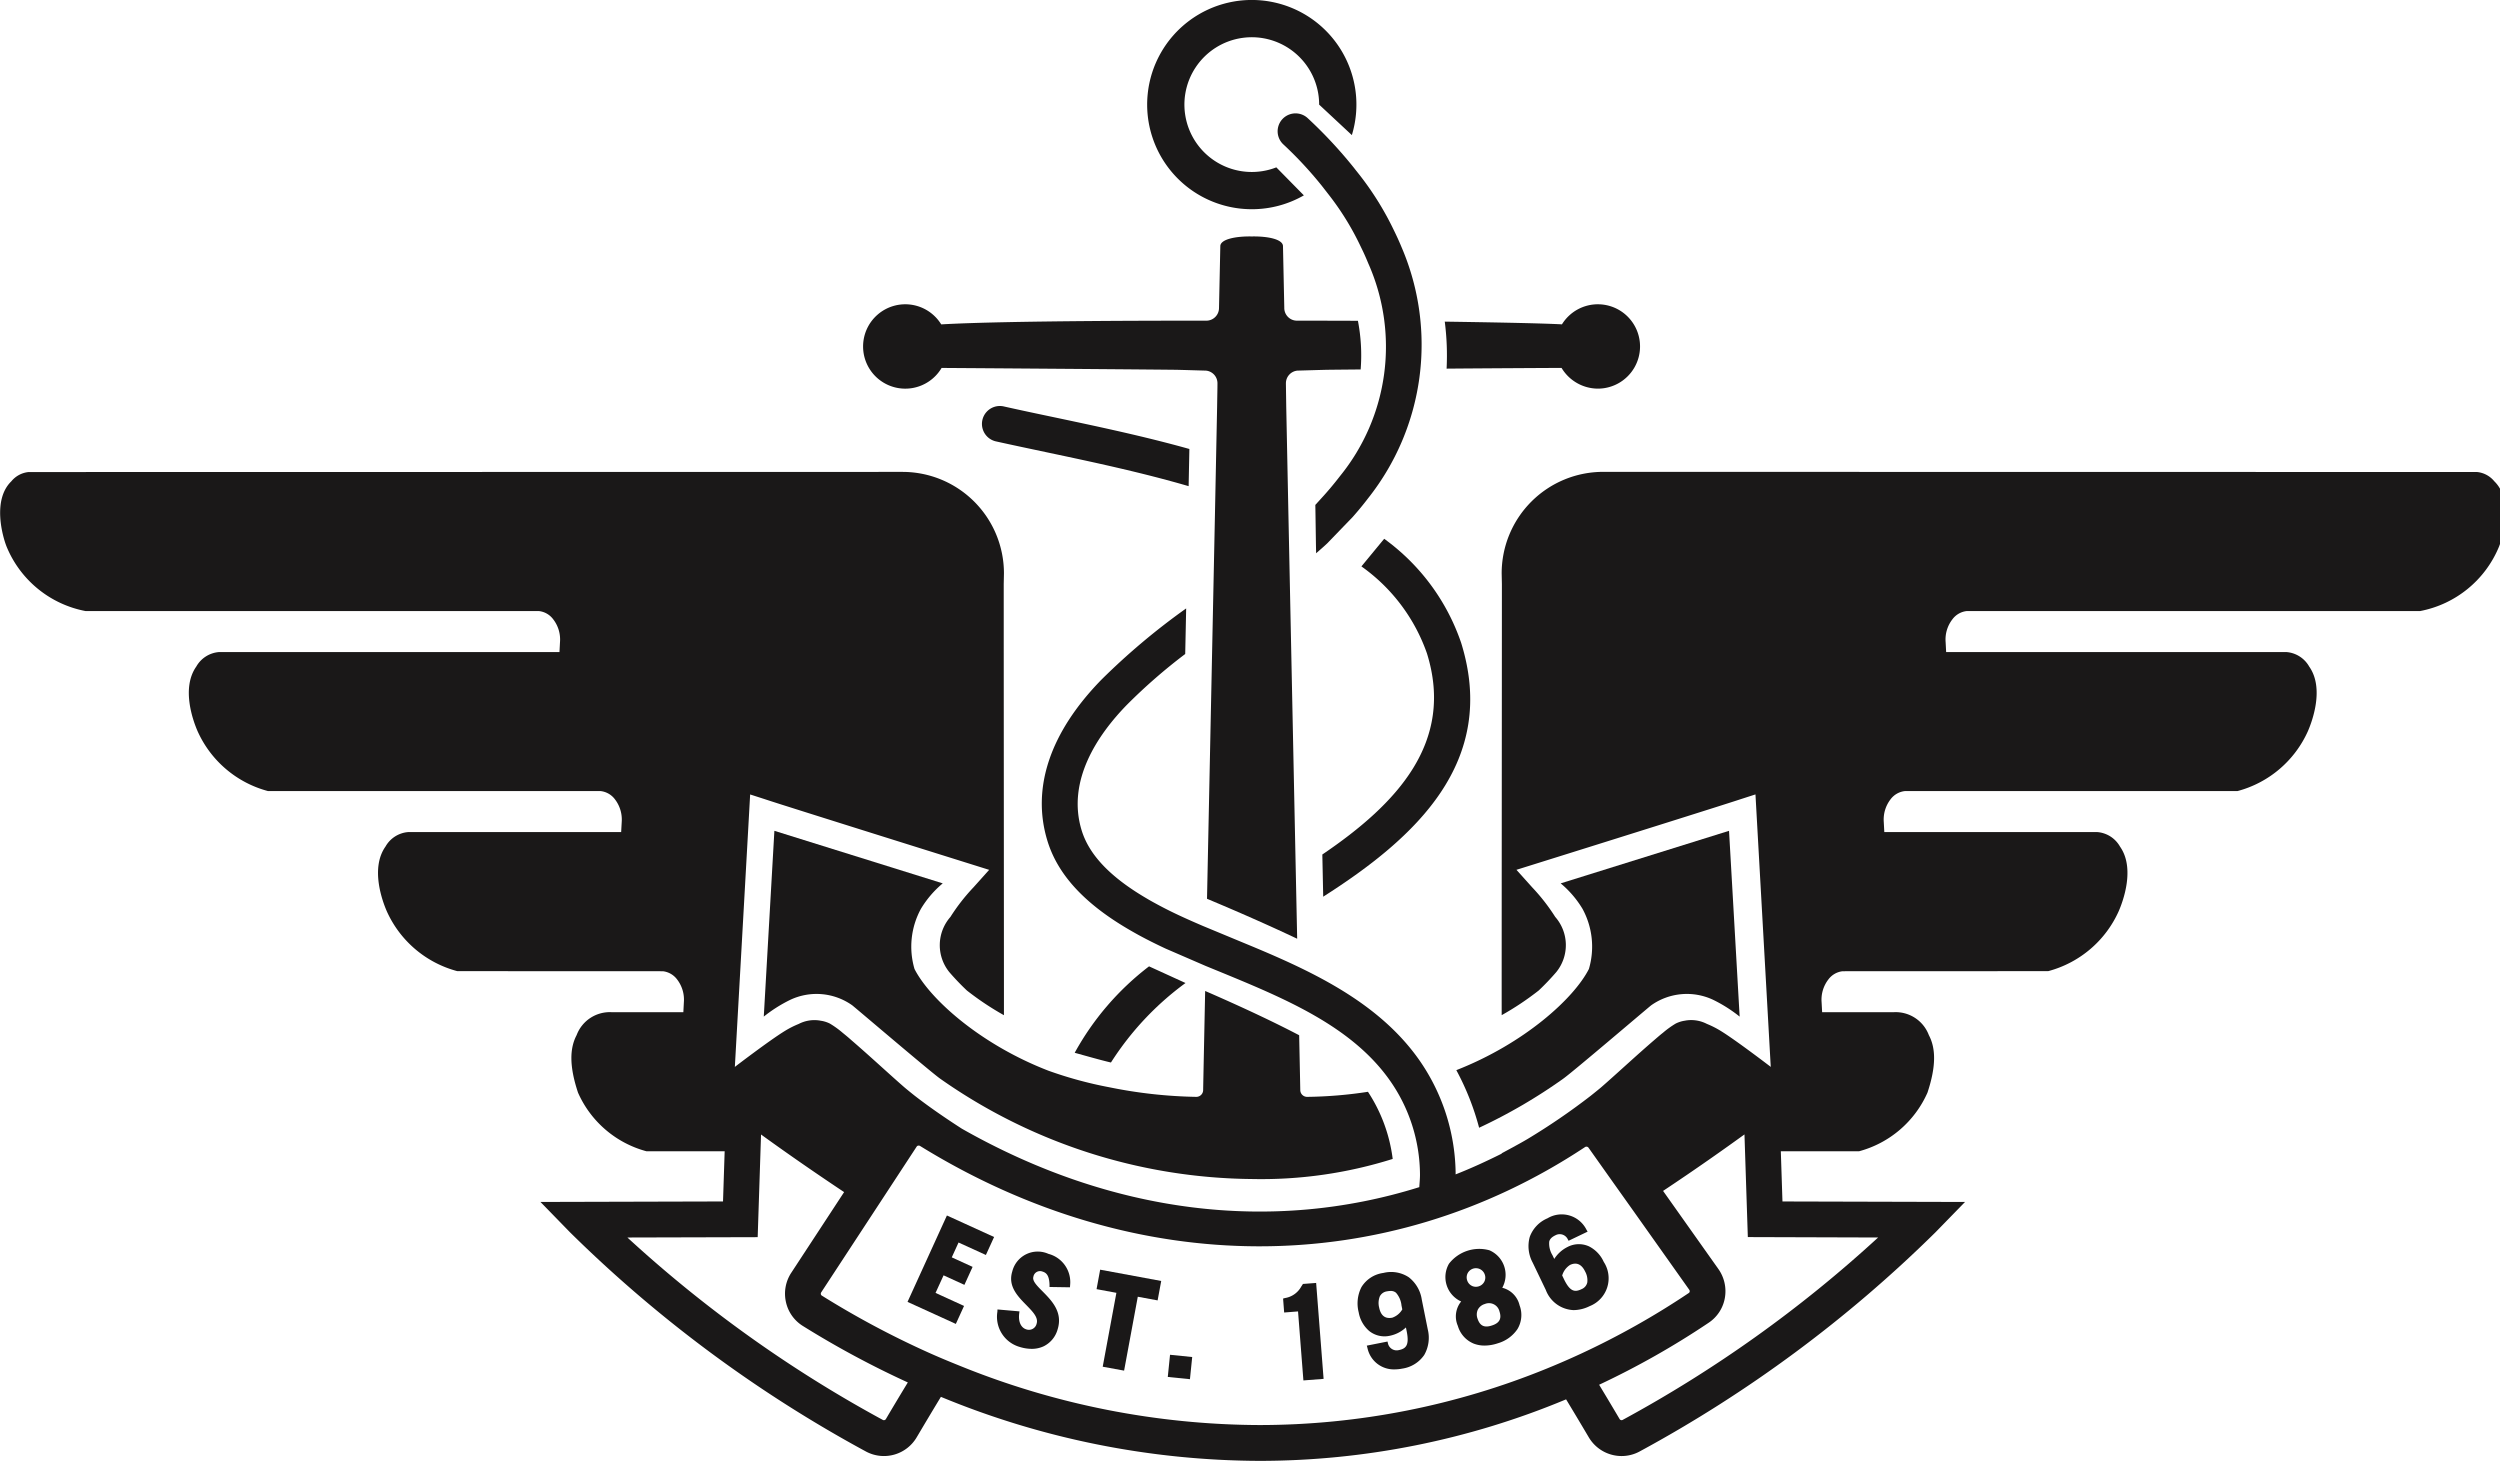 <?xml version="1.0" encoding="UTF-8" standalone="no"?>
<svg
   xmlns:dc="http://purl.org/dc/elements/1.1/"
   xmlns:cc="http://creativecommons.org/ns#"
   xmlns:rdf="http://www.w3.org/1999/02/22-rdf-syntax-ns#"
   xmlns:svg="http://www.w3.org/2000/svg"
   xmlns="http://www.w3.org/2000/svg"
   xmlns:sodipodi="http://sodipodi.sourceforge.net/DTD/sodipodi-0.dtd"
   xmlns:inkscape="http://www.inkscape.org/namespaces/inkscape"
   width="192"
   height="112.193"
   viewBox="0 0 192 112.193"
   version="1.1"
   id="svg116"
   sodipodi:docname="isotipo_dockers.svg"
   inkscape:version="0.92.5 (2060ec1f9f, 2020-04-08)">
  <defs
     id="defs120" />
  <sodipodi:namedview
     pagecolor="#ffffff"
     bordercolor="#666666"
     borderopacity="1"
     objecttolerance="10"
     gridtolerance="10"
     guidetolerance="10"
     inkscape:pageopacity="0"
     inkscape:pageshadow="2"
     inkscape:window-width="1920"
     inkscape:window-height="1080"
     id="namedview118"
     showgrid="false"
     inkscape:zoom="1.7258316"
     inkscape:cx="359.29837"
     inkscape:cy="48.761124"
     inkscape:window-x="0"
     inkscape:window-y="0"
     inkscape:window-maximized="1"
     inkscape:current-layer="svg116" />
  <g
     id="Grupo_3"
     data-name="Grupo 3"
     transform="translate(-32.374,-253.493)">
    <g
       id="Grupo_2"
       data-name="Grupo 2">
      <path
         id="Trazado_10"
         data-name="Trazado 10"
         d="m 155.106,283.34 a 3.239,3.239 0 1 0 -2.774,-4.937 c -1.89,-0.1 -6.348,-0.168 -9,-0.209 a 20.359,20.359 0 0 1 0.141,3.611 c 3.333,-0.029 7.839,-0.052 8.828,-0.057 a 3.268,3.268 0 0 0 2.805,1.592 z"
         inkscape:connector-curvature="0"
         style="fill:#1a1818" />
      <path
         id="Trazado_11"
         data-name="Trazado 11"
         d="m 144.22,335.681 a 20.155,20.155 0 0 1 1.75,4.423 40.974,40.974 0 0 0 6.471,-3.775 c 0.756,-0.542 6.051,-5.06 6.738,-5.624 a 4.741,4.741 0 0 1 4.754,-0.432 10.891,10.891 0 0 1 2.046,1.295 l -0.815,-14.268 -12.93,4.036 a 7.722,7.722 0 0 1 1.674,1.951 6.072,6.072 0 0 1 0.494,4.623 c -1.144,2.263 -4.967,5.729 -10.182,7.771 z"
         inkscape:connector-curvature="0"
         style="fill:#1a1818" />
      <path
         id="Trazado_12"
         data-name="Trazado 12"
         d="m 102.608,327.91 a 6.073,6.073 0 0 1 0.495,-4.623 7.717,7.717 0 0 1 1.673,-1.951 L 91.847,317.3 91.032,331.568 a 10.825,10.825 0 0 1 2.046,-1.294 4.736,4.736 0 0 1 4.753,0.431 c 0.687,0.564 5.982,5.082 6.739,5.624 a 42.229,42.229 0 0 0 23.935,7.713 33.6,33.6 0 0 0 10.828,-1.543 12.128,12.128 0 0 0 -1.9,-5.156 32.934,32.934 0 0 1 -4.662,0.389 0.525,0.525 0 0 1 -0.536,-0.532 c 0,-0.056 -0.032,-1.625 -0.085,-4.2 -1.667,-0.877 -4.119,-2.054 -7.22,-3.4 -0.093,4.533 -0.154,7.519 -0.154,7.6 a 0.526,0.526 0 0 1 -0.537,0.532 36.349,36.349 0 0 1 -6.669,-0.737 30.717,30.717 0 0 1 -4.672,-1.27 c -5.272,-2.036 -9.138,-5.538 -10.29,-7.815 z"
         inkscape:connector-curvature="0"
         style="fill:#1a1818" />
      <path
         id="Trazado_13"
         data-name="Trazado 13"
         d="m 132.107,281.953 h 0.037 c 0.483,-0.013 1.285,-0.038 2.14,-0.06 0.756,-0.009 1.638,-0.017 2.589,-0.026 a 13.985,13.985 0 0 0 -0.211,-3.736 c -1.923,-0.01 -3.624,-0.01 -4.518,-0.01 h -0.163 a 0.975,0.975 0 0 1 -0.974,-0.974 v -0.032 l -0.1,-4.713 c 0,-0.535 -1.172,-0.773 -2.4,-0.749 -1.232,-0.024 -2.413,0.214 -2.413,0.749 l -0.1,4.712 v 0.033 a 0.975,0.975 0 0 1 -0.975,0.974 h -0.491 c -1.383,0 -14.693,-0.016 -19.868,0.285 a 3.24,3.24 0 1 0 0.029,3.344 c 1.6,0.011 13.221,0.093 18.034,0.143 0.856,0.022 1.657,0.047 2.141,0.06 h 0.037 a 0.974,0.974 0 0 1 0.974,0.974 v 0.054 c 0,0.29 -0.013,0.9 -0.027,1.776 l -0.167,8.305 c -0.172,8.32 -0.416,20.143 -0.608,29.459 2.259,0.942 4.7,2.014 6.924,3.067 -0.2,-9.653 -0.479,-23.261 -0.671,-32.526 l -0.168,-8.305 c -0.013,-0.871 -0.022,-1.486 -0.026,-1.776 v -0.054 a 0.974,0.974 0 0 1 0.975,-0.974 z"
         inkscape:connector-curvature="0"
         style="fill:#1a1818" />
      <path
         id="Trazado_14"
         data-name="Trazado 14"
         d="m 109.432,284.7 a 1.376,1.376 0 0 0 -0.6,2.685 c 1.308,0.291 2.632,0.569 3.961,0.851 3.621,0.766 7.3,1.553 10.868,2.594 l 0.057,-2.855 c -3.424,-0.961 -6.916,-1.7 -10.356,-2.429 -1.316,-0.276 -2.631,-0.554 -3.93,-0.846 z"
         inkscape:connector-curvature="0"
         style="fill:#1a1818" />
      <path
         id="Trazado_15"
         data-name="Trazado 15"
         d="m 134.306,295.222 1.959,-2.029 c 0.414,-0.469 0.817,-0.956 1.2,-1.46 a 18.977,18.977 0 0 0 2.559,-19.232 q -0.254,-0.615 -0.555,-1.231 l -0.023,-0.046 a 23.026,23.026 0 0 0 -2.9,-4.6 l -0.2,-0.256 a 35.259,35.259 0 0 0 -3.556,-3.815 1.375,1.375 0 0 0 -1.874,2.012 29.994,29.994 0 0 1 2.964,3.185 l 0.479,0.615 a 21.137,21.137 0 0 1 2.517,4.065 l 0.187,0.387 q 0.205,0.439 0.388,0.889 a 15.759,15.759 0 0 1 -2.163,16.349 q -0.705,0.918 -1.477,1.754 l -0.42,0.462 c 0.019,0.931 0.039,2.7 0.06,3.714 0.285,-0.252 0.576,-0.498 0.855,-0.763 z"
         inkscape:connector-curvature="0"
         style="fill:#1a1818" />
      <path
         id="Trazado_16"
         data-name="Trazado 16"
         d="m 138.679,294.872 -1.748,2.121 a 13.736,13.736 0 0 1 5.032,6.679 c 2.125,6.815 -2.27,11.54 -8.034,15.447 0.023,1.106 0.045,2.188 0.067,3.24 7.128,-4.537 13.439,-10.37 10.593,-19.5 a 16.38,16.38 0 0 0 -5.91,-7.987 z"
         inkscape:connector-curvature="0"
         style="fill:#1a1818" />
      <path
         id="Trazado_17"
         data-name="Trazado 17"
         d="m 128.511,269.561 a 8.013,8.013 0 0 0 4,-1.064 l -2.116,-2.151 a 5.174,5.174 0 1 1 3.288,-4.957 c 0,0.046 0,0.092 0,0.137 l 2.514,2.343 a 8.035,8.035 0 1 0 -7.687,5.692 z"
         inkscape:connector-curvature="0"
         style="fill:#1a1818" />
      <path
         id="Trazado_18"
         data-name="Trazado 18"
         d="m 123.421,328.988 -2.8,-1.279 a 21.184,21.184 0 0 0 -5.71,6.638 c 0.65,0.179 2.065,0.583 2.784,0.747 a 22.639,22.639 0 0 1 5.726,-6.106 z"
         inkscape:connector-curvature="0"
         style="fill:#1a1818" />
      <path
         id="Trazado_19"
         data-name="Trazado 19"
         d="m 223.933,290.452 a 1.964,1.964 0 0 0 -1.324,-0.709 l -65.988,-0.011 h -1.126 a 7.794,7.794 0 0 0 -7.793,7.794 l 0.017,0.823 c 0,8.807 -0.021,27.958 -0.016,33.109 a 22.041,22.041 0 0 0 2.849,-1.9 18.648,18.648 0 0 0 1.345,-1.41 3.284,3.284 0 0 0 -0.084,-4.238 14.822,14.822 0 0 0 -1.761,-2.262 l -1.215,-1.354 c 0,0 11.519,-3.6 15.84,-4.979 l 0.037,-0.012 c 0.668,-0.212 1.166,-0.373 1.409,-0.454 v 0 l 1.071,-0.345 0.147,2.631 v 0 l 1.027,18.3 -0.029,-0.028 c 0,0 -2.632,-2.015 -3.8,-2.732 a 7.115,7.115 0 0 0 -1.075,-0.546 2.633,2.633 0 0 0 -1.539,-0.273 c -0.057,0.005 -0.113,0.02 -0.169,0.03 h -0.013 a 2.332,2.332 0 0 0 -0.675,0.217 7.116,7.116 0 0 0 -0.982,0.709 c -0.129,0.1 -0.263,0.213 -0.4,0.33 -0.094,0.08 -0.195,0.169 -0.3,0.258 -1.34,1.151 -3.054,2.744 -4.074,3.625 q -0.375,0.31 -0.775,0.628 a 50.406,50.406 0 0 1 -4.865,3.326 c -0.3,0.177 -0.614,0.353 -0.934,0.526 h 0.005 l -1.039,0.561 v 0.027 c -1.168,0.582 -2.345,1.125 -3.539,1.593 0,-0.063 0,-0.126 0,-0.189 a 15.473,15.473 0 0 0 -2.842,-8.663 c -3.209,-4.52 -8.509,-6.892 -13.367,-8.9 l -3.2,-1.328 c -0.393,-0.169 -0.781,-0.337 -1.165,-0.51 -0.936,-0.418 -1.744,-0.817 -2.472,-1.218 q -0.374,-0.2 -0.741,-0.42 c -2.741,-1.615 -4.353,-3.31 -4.93,-5.182 -1.177,-3.826 1.24,-7.362 3.475,-9.656 a 42.427,42.427 0 0 1 4.475,-3.9 c 0.025,-1.186 0.05,-2.354 0.073,-3.5 a 52.131,52.131 0 0 0 -6.517,5.482 c -3.95,4.053 -5.379,8.335 -4.133,12.384 0.787,2.558 2.8,4.762 6.161,6.741 0.268,0.158 0.538,0.311 0.811,0.462 0.643,0.352 1.337,0.7 2.108,1.06 l 3.067,1.328 1.032,0.423 c 4.982,2.049 10.134,4.17 13.085,8.328 a 12.672,12.672 0 0 1 2.344,7.285 c 0,0.316 -0.034,0.635 -0.053,0.953 -11.364,3.558 -23.629,2.048 -35.133,-4.49 -1.2,-0.772 -2.479,-1.646 -3.606,-2.521 q -0.4,-0.316 -0.775,-0.629 c -1.02,-0.88 -2.734,-2.473 -4.075,-3.624 -0.1,-0.089 -0.2,-0.177 -0.295,-0.258 -0.14,-0.118 -0.274,-0.227 -0.4,-0.33 a 7.116,7.116 0 0 0 -0.982,-0.709 2.3,2.3 0 0 0 -0.675,-0.216 h -0.012 c -0.057,-0.01 -0.114,-0.025 -0.171,-0.03 a 2.631,2.631 0 0 0 -1.538,0.273 7.114,7.114 0 0 0 -1.075,0.546 c -1.17,0.717 -3.8,2.731 -3.8,2.731 l -0.029,0.029 1.028,-18.3 v 0 l 0.147,-2.631 1.071,0.345 v 0 c 0.243,0.082 0.741,0.242 1.409,0.455 l 0.037,0.011 v 0 c 4.322,1.375 15.84,4.979 15.84,4.979 l -1.214,1.354 a 14.822,14.822 0 0 0 -1.761,2.262 3.286,3.286 0 0 0 -0.085,4.239 18.882,18.882 0 0 0 1.346,1.409 22.04,22.04 0 0 0 2.849,1.9 c 0,-5.151 -0.017,-24.3 -0.017,-33.11 l 0.017,-0.822 a 7.793,7.793 0 0 0 -7.793,-7.794 h -1.125 l -65.988,0.011 a 1.963,1.963 0 0 0 -1.325,0.71 c -1.485,1.44 -0.663,4.273 -0.365,5.019 a 8.221,8.221 0 0 0 6.069,4.949 h 34.82 a 1.579,1.579 0 0 1 1.088,0.628 2.534,2.534 0 0 1 0.524,1.754 l -0.041,0.767 H 49.177 a 2.2,2.2 0 0 0 -1.726,1.109 c -1.178,1.665 -0.234,4.2 0.091,4.952 a 8.248,8.248 0 0 0 5.419,4.615 h 25.546 a 1.588,1.588 0 0 1 1.091,0.628 2.548,2.548 0 0 1 0.523,1.754 l -0.042,0.767 H 63.707 a 2.2,2.2 0 0 0 -1.726,1.11 c -1.178,1.664 -0.234,4.2 0.091,4.952 a 8.255,8.255 0 0 0 5.42,4.617 l 15.79,0.007 a 1.583,1.583 0 0 1 1.09,0.626 2.539,2.539 0 0 1 0.523,1.755 l -0.04,0.766 h -5.483 a 2.721,2.721 0 0 0 -2.713,1.759 c -0.528,1 -0.579,2.358 0.107,4.419 a 8.016,8.016 0 0 0 5.25,4.5 h 6.012 l -0.126,3.856 -14.021,0.038 2.264,2.325 a 100.411,100.411 0 0 0 22.764,16.857 2.918,2.918 0 0 0 3.871,-1.114 c 0.6,-1.013 1.225,-2.062 1.855,-3.1 a 64.529,64.529 0 0 0 24.47,4.917 61.175,61.175 0 0 0 23.545,-4.725 c 0.59,0.976 1.178,1.959 1.739,2.91 a 2.928,2.928 0 0 0 2.524,1.444 2.9,2.9 0 0 0 1.347,-0.331 100.365,100.365 0 0 0 22.763,-16.857 l 2.265,-2.325 -14.021,-0.038 -0.126,-3.856 h 6.011 a 8.018,8.018 0 0 0 5.251,-4.5 c 0.685,-2.061 0.635,-3.42 0.107,-4.419 a 2.723,2.723 0 0 0 -2.713,-1.76 h -5.483 l -0.041,-0.767 a 2.538,2.538 0 0 1 0.524,-1.754 1.579,1.579 0 0 1 1.09,-0.626 l 15.79,-0.007 a 8.256,8.256 0 0 0 5.42,-4.618 c 0.325,-0.752 1.268,-3.287 0.091,-4.951 a 2.2,2.2 0 0 0 -1.726,-1.11 h -16.373 l -0.041,-0.767 a 2.55,2.55 0 0 1 0.523,-1.754 1.587,1.587 0 0 1 1.092,-0.628 h 25.545 a 8.248,8.248 0 0 0 5.419,-4.615 c 0.324,-0.752 1.269,-3.288 0.091,-4.952 a 2.2,2.2 0 0 0 -1.726,-1.109 h -26.154 l -0.04,-0.767 a 2.531,2.531 0 0 1 0.524,-1.754 1.579,1.579 0 0 1 1.088,-0.628 h 34.819 a 8.217,8.217 0 0 0 6.069,-4.949 c 0.302,-0.749 1.121,-3.582 -0.365,-5.023 z m -123.521,72.022 a 0.179,0.179 0 0 1 -0.228,0.074 v 0 A 98.141,98.141 0 0 1 80.558,348.534 l 10.006,-0.027 0.258,-7.885 c 1.533,1.112 3.787,2.7 6.38,4.424 l -4.057,6.193 a 2.926,2.926 0 0 0 -0.412,2.245 2.89,2.89 0 0 0 1.3,1.843 71.044,71.044 0 0 0 8.062,4.337 c -0.777,1.279 -1.395,2.318 -1.683,2.81 z m 53.331,-4.995 q -1.262,0.585 -2.547,1.108 a 58.438,58.438 0 0 1 -22.091,4.35 61.718,61.718 0 0 1 -23.01,-4.548 c -0.858,-0.345 -1.713,-0.7 -2.561,-1.085 a 68.171,68.171 0 0 1 -8.047,-4.31 0.157,0.157 0 0 1 -0.07,-0.1 0.2,0.2 0 0 1 0.026,-0.148 l 4.061,-6.2 1.51,-2.305 1.761,-2.69 a 0.18,0.18 0 0 1 0.151,-0.078 0.22,0.22 0 0 1 0.117,0.035 c 16.584,10.239 35.67,10.271 51.051,0.087 a 0.2,0.2 0 0 1 0.271,0.032 l 1.833,2.587 1.6,2.25 4.31,6.082 a 0.192,0.192 0 0 1 0.033,0.147 0.155,0.155 0 0 1 -0.064,0.1 60.73,60.73 0 0 1 -8.334,4.686 z m 22.869,-8.946 a 98.123,98.123 0 0 1 -19.627,14.014 v 0 a 0.177,0.177 0 0 1 -0.227,-0.074 c -0.277,-0.47 -0.848,-1.433 -1.571,-2.631 a 63.4,63.4 0 0 0 8.42,-4.767 2.886,2.886 0 0 0 1.234,-1.888 2.959,2.959 0 0 0 -0.494,-2.232 l -4.249,-6 c 2.54,-1.686 4.743,-3.246 6.251,-4.339 l 0.258,7.885 z"
         inkscape:connector-curvature="0"
         style="fill:#1a1818" />
      <path
         id="Trazado_20"
         data-name="Trazado 20"
         d="m 102.072,353.478 3.71,1.692 0.63,-1.381 -2.189,-1 0.617,-1.351 1.6,0.732 0.63,-1.381 -1.6,-0.731 0.52,-1.141 2.1,0.958 0.63,-1.38 -3.623,-1.653 z"
         inkscape:connector-curvature="0"
         style="fill:#1a1818" />
      <path
         id="Trazado_21"
         data-name="Trazado 21"
         d="m 112.895,349.79 a 2.014,2.014 0 0 0 -2.781,1.36 c -0.343,1.118 0.414,1.892 1.083,2.574 0.5,0.513 0.934,0.956 0.791,1.422 a 0.606,0.606 0 0 1 -0.81,0.437 c -0.313,-0.1 -0.616,-0.463 -0.531,-1.2 l 0.021,-0.176 -1.687,-0.148 -0.008,0.18 a 2.406,2.406 0 0 0 1.718,2.7 3.13,3.13 0 0 0 0.917,0.146 2.148,2.148 0 0 0 0.925,-0.2 2.055,2.055 0 0 0 1.07,-1.31 c 0.406,-1.324 -0.465,-2.2 -1.166,-2.91 -0.427,-0.429 -0.795,-0.8 -0.7,-1.113 a 0.518,0.518 0 0 1 0.707,-0.4 c 0.265,0.081 0.513,0.261 0.534,1.017 v 0.164 l 1.57,0.025 0.011,-0.163 a 2.245,2.245 0 0 0 -1.664,-2.405 z"
         inkscape:connector-curvature="0"
         style="fill:#1a1818" />
      <path
         id="Trazado_22"
         data-name="Trazado 22"
         d="m 116.59,352.5 1.523,0.282 -1.051,5.675 1.643,0.3 1.051,-5.675 1.523,0.282 0.276,-1.492 -4.689,-0.868 z"
         inkscape:connector-curvature="0"
         style="fill:#1a1818" />
      <rect
         id="Rectángulo_1"
         data-name="Rectángulo 1"
         width="1.711"
         height="1.711"
         transform="rotate(-84.201,259.817,112.079)"
         x="0"
         y="0"
         style="fill:#1a1818" />
      <path
         id="Trazado_23"
         data-name="Trazado 23"
         d="m 132.441,352.1 -0.126,0.192 a 1.739,1.739 0 0 1 -1.264,0.893 l -0.136,0.038 0.082,1.071 1.066,-0.084 0.412,5.3 1.551,-0.12 -0.572,-7.367 z"
         inkscape:connector-curvature="0"
         style="fill:#1a1818" />
      <path
         id="Trazado_24"
         data-name="Trazado 24"
         d="m 141.566,353.3 a 2.658,2.658 0 0 0 -1,-1.715 2.465,2.465 0 0 0 -1.953,-0.329 2.331,2.331 0 0 0 -1.678,1.085 2.754,2.754 0 0 0 -0.214,1.937 2.447,2.447 0 0 0 0.8,1.429 1.879,1.879 0 0 0 1.609,0.369 2.563,2.563 0 0 0 1.219,-0.635 l 0.063,0.315 c 0.208,1.055 -0.058,1.317 -0.622,1.428 a 0.684,0.684 0 0 1 -0.817,-0.5 l -0.038,-0.161 -1.59,0.315 0.049,0.179 a 2.066,2.066 0 0 0 2.08,1.645 3.156,3.156 0 0 0 0.6,-0.061 2.475,2.475 0 0 0 1.681,-1.047 2.664,2.664 0 0 0 0.271,-1.966 z m -2.273,1.392 c -0.536,0.105 -0.877,-0.162 -1,-0.775 a 1.4,1.4 0 0 1 0.05,-0.861 0.729,0.729 0 0 1 0.549,-0.387 1.5,1.5 0 0 1 0.281,-0.03 0.6,0.6 0 0 1 0.414,0.137 1.732,1.732 0 0 1 0.422,0.979 l 0.061,0.3 a 1.433,1.433 0 0 1 -0.777,0.639 z"
         inkscape:connector-curvature="0"
         style="fill:#1a1818" />
      <path
         id="Trazado_25"
         data-name="Trazado 25"
         d="m 147.748,352.394 a 2.054,2.054 0 0 0 -0.992,-2.881 2.94,2.94 0 0 0 -3.1,1.034 2.055,2.055 0 0 0 0.935,2.9 1.813,1.813 0 0 0 -0.255,1.873 2.1,2.1 0 0 0 1.226,1.365 2.3,2.3 0 0 0 0.829,0.148 3.262,3.262 0 0 0 1.024,-0.178 2.737,2.737 0 0 0 1.5,-1.088 2.1,2.1 0 0 0 0.162,-1.827 1.813,1.813 0 0 0 -1.329,-1.346 z m -2.337,-0.149 a 0.7,0.7 0 0 1 -0.355,-0.409 0.724,0.724 0 0 1 0.027,-0.548 0.718,0.718 0 0 1 1.325,0.1 0.691,0.691 0 0 1 -0.039,0.539 0.728,0.728 0 0 1 -0.958,0.321 z m 1.547,3.044 c -0.582,0.194 -0.923,0.034 -1.106,-0.515 a 0.907,0.907 0 0 1 0.019,-0.7 0.882,0.882 0 0 1 0.539,-0.434 0.827,0.827 0 0 1 1.123,0.57 c 0.183,0.554 0.006,0.89 -0.575,1.079 z"
         inkscape:connector-curvature="0"
         style="fill:#1a1818" />
      <path
         id="Trazado_26"
         data-name="Trazado 26"
         d="m 154.412,349.216 a 1.87,1.87 0 0 0 -1.65,0.044 2.562,2.562 0 0 0 -1.021,0.92 l -0.139,-0.29 a 1.727,1.727 0 0 1 -0.248,-1.036 c 0.046,-0.206 0.2,-0.36 0.493,-0.5 a 0.683,0.683 0 0 1 0.916,0.285 l 0.078,0.145 1.461,-0.7 -0.093,-0.16 a 2.125,2.125 0 0 0 -2.986,-0.866 2.465,2.465 0 0 0 -1.365,1.432 2.658,2.658 0 0 0 0.226,1.972 l 1.008,2.1 a 2.383,2.383 0 0 0 2.141,1.548 2.846,2.846 0 0 0 1.228,-0.306 2.3,2.3 0 0 0 1.079,-3.4 2.457,2.457 0 0 0 -1.128,-1.188 z m -0.575,3.284 c -0.517,0.251 -0.887,0.2 -1.353,-0.771 l -0.134,-0.278 a 1.44,1.44 0 0 1 0.6,-0.809 c 0.489,-0.234 0.891,-0.062 1.16,0.5 a 1.381,1.381 0 0 1 0.167,0.846 0.72,0.72 0 0 1 -0.44,0.512 z"
         inkscape:connector-curvature="0"
         style="fill:#1a1818" />
    </g>
  </g>
</svg>
